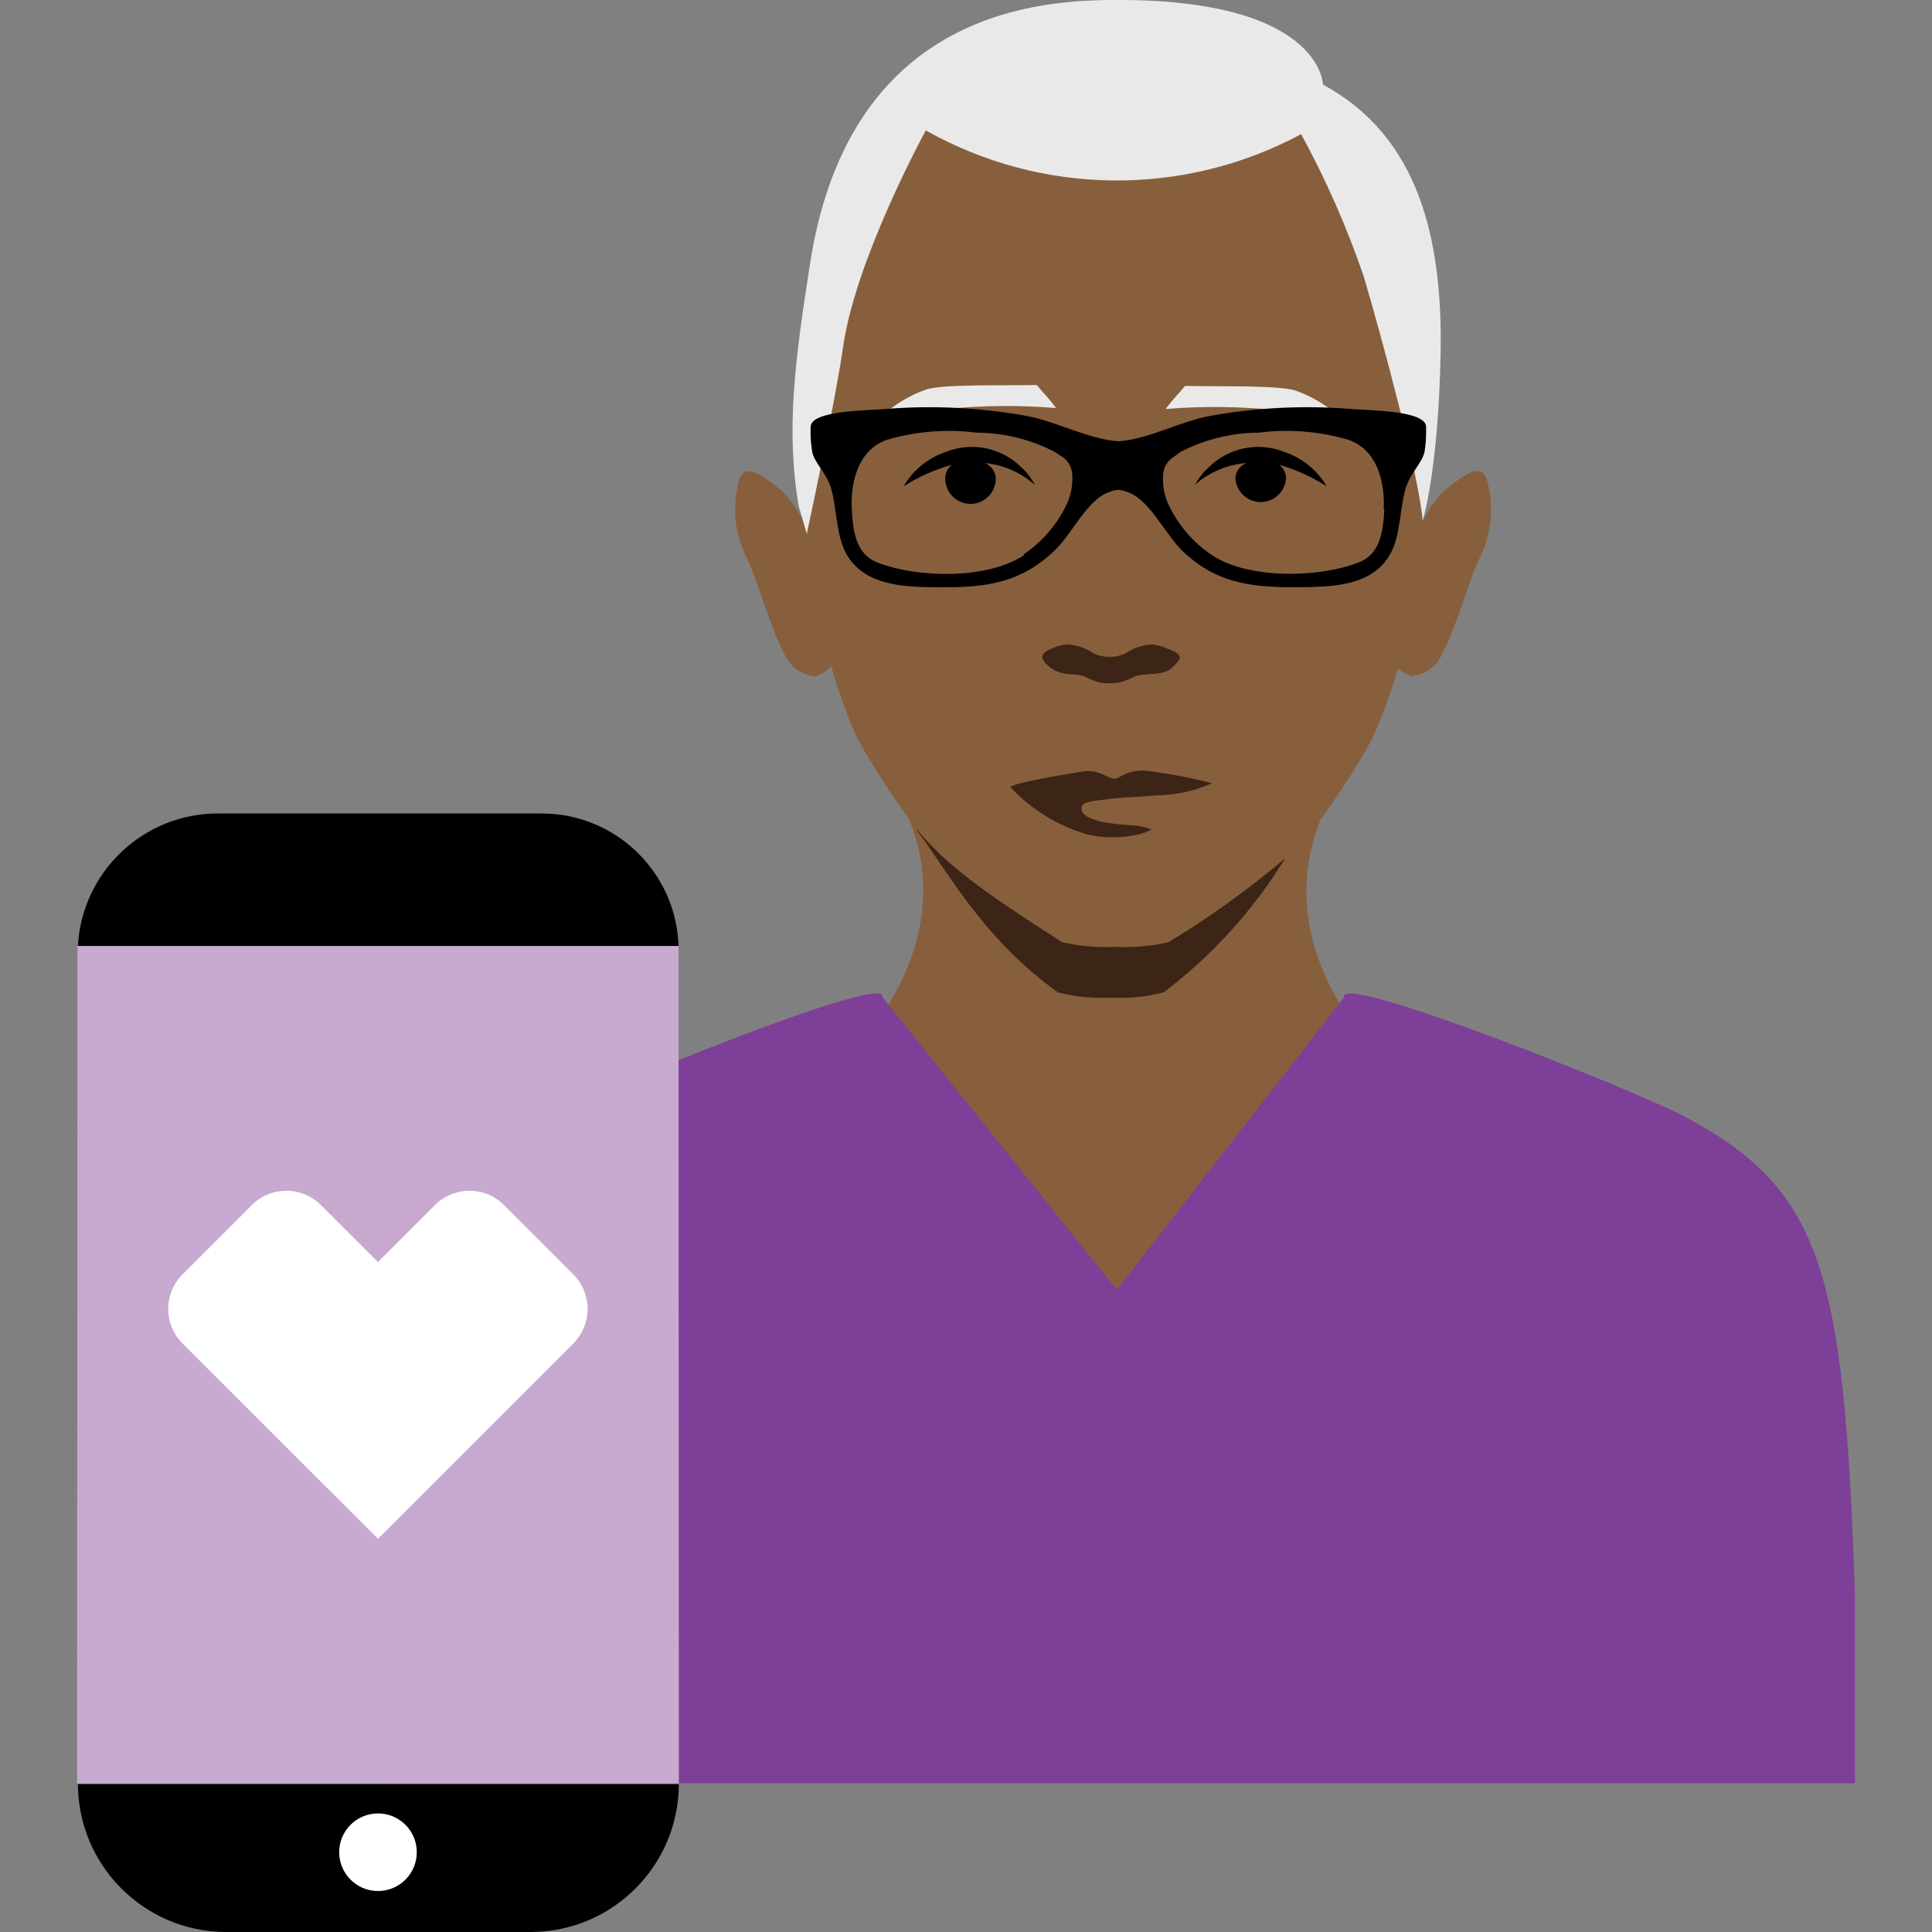 <svg width="124" height="124" viewBox="0 0 124 124" fill="none" xmlns="http://www.w3.org/2000/svg">
<rect x="0" y="0" width="124" height="124" fill="#808080" stroke="none"/>
<g clip-path="url(#clip0_2497_15009)">
<path d="M95.5 31.07C95.2 29.48 93.99 30.46 92.71 31.48C92.157 32.034 91.701 32.676 91.36 33.38C91.75 29.96 92.1 25.78 91.81 23.79C90.33 13.79 86.89 3.61 71.81 3.07H71.24C55.67 3.63 53.04 11.92 51.24 23.79C50.94 25.87 51.33 30.35 51.74 33.84C51.365 32.962 50.83 32.161 50.16 31.48C48.88 30.48 47.67 29.48 47.37 31.07C46.97 32.765 47.216 34.547 48.06 36.07C48.69 37.56 49.56 40.55 50.33 41.95C50.672 42.774 51.442 43.34 52.33 43.42C52.65 43.308 52.946 43.135 53.2 42.91L53.35 42.76C53.804 44.403 54.393 46.005 55.11 47.55C56.089 49.276 57.164 50.945 58.33 52.55C59.87 56.26 60.33 62.41 52.83 69.55C46 76.11 59.06 83.51 71.57 82.89C84.07 83.51 97.14 76.11 90.27 69.6C82.72 62.46 83.27 56.31 84.76 52.6C85.937 50.981 87.019 49.295 88 47.55C88.699 46.046 89.274 44.488 89.72 42.89C89.97 43.113 90.263 43.283 90.58 43.39C91.469 43.321 92.243 42.756 92.58 41.93C93.34 40.53 94.21 37.54 94.85 36.05C95.675 34.528 95.907 32.754 95.5 31.07Z" fill="#885F3C"/>
<path d="M71.56 60.77C70.422 60.827 69.281 60.726 68.17 60.469C63.01 57.179 60.68 55.469 58.85 53.23V53.3C60.63 55.59 62.99 60.2 67.9 63.69C69.009 63.979 70.156 64.094 71.3 64.029C72.441 64.095 73.585 63.98 74.69 63.69C77.803 61.33 80.448 58.41 82.49 55.08C80.142 57.074 77.637 58.876 75 60.469C73.873 60.73 72.715 60.831 71.56 60.77Z" fill="#3C2417"/>
<path d="M75 41.66C74.682 41.515 74.345 41.414 74 41.36C73.359 41.379 72.737 41.584 72.21 41.95C71.895 42.091 71.555 42.162 71.21 42.16C70.865 42.163 70.524 42.092 70.21 41.95C69.683 41.584 69.061 41.379 68.42 41.36C68.074 41.413 67.738 41.514 67.42 41.66C66.42 42.05 67.1 42.6 67.42 42.85C68.24 43.46 69.05 43.16 69.63 43.43C69.948 43.597 70.283 43.727 70.63 43.82C71.019 43.865 71.411 43.865 71.8 43.82C72.147 43.728 72.482 43.598 72.8 43.43C73.38 43.16 74.63 43.43 75.23 42.85C75.83 42.27 76 42.05 75.02 41.66" fill="#3C2417"/>
<path fill-rule="evenodd" clip-rule="evenodd" d="M73.33 49.46C72.911 49.452 72.496 49.544 72.12 49.73C71.53 50.02 71.65 50.09 70.96 49.79L70.83 49.72C70.487 49.556 70.11 49.477 69.73 49.49C68.73 49.61 64.56 50.33 64.88 50.55C66.212 51.97 67.901 53.006 69.77 53.55C70.859 53.805 71.991 53.805 73.08 53.55C73.19 53.55 73.83 53.33 73.88 53.22C73.595 53.117 73.3 53.043 73 53C72.46 52.94 69.12 52.88 69.43 51.75C69.52 51.43 70.51 51.37 70.73 51.34C71.91 51.16 73.09 51.15 74.28 51.05C75.493 51.024 76.689 50.759 77.8 50.27C76.324 49.89 74.824 49.613 73.31 49.44" fill="#3C2417"/>
<path d="M51.78 34.27C51.78 34.27 53.61 25.81 54.11 22.27C54.92 16.58 59.42 8.37 59.42 8.37C66.879 12.569 75.969 12.659 83.51 8.61C85.096 11.519 86.434 14.556 87.51 17.69C88.65 21.49 91.1 30.63 91.31 33.42C91.31 33.42 92.31 30.3 92.46 22.75C92.61 15.2 91 8.72 84.91 5.43C84.91 5.43 84.84 -0.31 70.64 0.01C56.44 0.33 53 10.48 52 16.86C51 23.24 50.44 27.65 51.26 32.47L51.78 34.27Z" fill="#E9E9E9"/>
<path d="M119.05 114.45V102.22C118.36 81.66 116.99 76.38 108.15 71.68C104.84 69.92 85.75 62.33 86.27 64L71.68 82.78L56.64 64C57.16 62.33 38.51 69.92 35.2 71.68C26.36 76.38 24.99 81.68 24.29 102.22V114.45H119.05Z" fill="#7D3F98"/>
<path d="M59.44 25C60.55 24.64 64.44 24.76 66.54 24.71C67.07 25.35 67.28 25.51 67.78 26.19C65.43 25.995 63.067 26.015 60.72 26.25C58.14 26.54 57.72 27.02 55.26 28.25C56.269 26.746 57.734 25.607 59.44 25ZM83.16 25.07C82.04 24.71 78.16 24.82 76.06 24.77C75.53 25.41 75.32 25.57 74.81 26.25C77.16 26.058 79.524 26.081 81.87 26.32C84.45 26.61 84.93 27.1 87.33 28.32C86.322 26.82 84.861 25.681 83.16 25.07Z" fill="#E9E9E9"/>
<path d="M66.42 31.13C65.53 30.326 64.404 29.832 63.21 29.72C63.622 29.883 63.897 30.276 63.91 30.72C63.91 31.614 63.185 32.34 62.29 32.34C61.395 32.34 60.67 31.614 60.67 30.72C60.664 30.372 60.824 30.042 61.1 29.83C60.004 30.133 58.959 30.598 58 31.21C58.605 30.165 59.573 29.378 60.72 29C62.388 28.338 64.29 28.731 65.56 30C65.914 30.32 66.205 30.703 66.42 31.13ZM85.15 31.21C84.537 30.167 83.567 29.382 82.42 29C80.748 28.339 78.844 28.732 77.57 30C77.222 30.314 76.932 30.687 76.71 31.1C77.63 30.298 78.784 29.814 80 29.72C79.582 29.878 79.302 30.273 79.29 30.72C79.357 31.568 80.064 32.222 80.915 32.222C81.766 32.222 82.473 31.568 82.54 30.72C82.546 30.372 82.386 30.042 82.11 29.83C83.183 30.144 84.207 30.609 85.15 31.21Z" fill="black"/>
<path d="M65.7 35.58C66.898 34.773 67.855 33.657 68.47 32.35C68.739 31.773 68.859 31.137 68.82 30.5C68.816 30.063 68.614 29.651 68.27 29.38L67.69 29C66.144 28.201 64.43 27.779 62.69 27.77C60.745 27.521 58.769 27.681 56.89 28.24C55.05 28.9 54.58 31 54.67 32.68C54.75 34.08 54.91 35.55 56.31 36.1C58.83 37.1 63.37 37.21 65.75 35.62L65.7 35.58ZM88.81 32.68C88.9 31 88.42 28.9 86.58 28.24C84.701 27.679 82.725 27.519 80.78 27.77C79.039 27.777 77.325 28.198 75.78 29L75.2 29.42C74.853 29.688 74.649 30.102 74.65 30.54C74.611 31.177 74.731 31.812 75 32.39C75.615 33.697 76.572 34.813 77.77 35.62C80.15 37.21 84.68 37.08 87.2 36.1C88.61 35.55 88.77 34.1 88.85 32.68H88.81ZM90.22 31.34C89.85 32.56 89.88 34.34 89.29 35.44C88.13 37.72 85.29 37.67 83.07 37.69C80.15 37.69 78.01 37.38 75.89 35.36C74.89 34.36 74.15 32.83 73.06 31.96C72.686 31.677 72.245 31.494 71.78 31.43C71.315 31.494 70.874 31.677 70.5 31.96C69.41 32.83 68.66 34.4 67.66 35.36C65.55 37.36 63.41 37.71 60.49 37.69C58.24 37.69 55.43 37.69 54.26 35.44C53.67 34.3 53.7 32.56 53.34 31.34C53.05 30.34 52.23 29.69 52.12 28.94C52.039 28.431 52.008 27.915 52.03 27.4C52.03 26.32 55.78 26.35 56.96 26.24C59.934 26.011 62.925 26.162 65.86 26.69C67.74 27.02 69.86 28.2 71.78 28.32C73.72 28.2 75.78 27.02 77.69 26.69C80.629 26.161 83.623 26.01 86.6 26.24C87.78 26.35 91.53 26.32 91.53 27.4C91.546 27.915 91.516 28.431 91.44 28.94C91.32 29.69 90.51 30.35 90.22 31.34Z" fill="black"/>
<path d="M43.55 60.72H5C5.261 55.942 9.215 52.203 14 52.21H34.79C39.526 52.224 43.399 55.987 43.55 60.72ZM5 114.49C5.011 119.718 9.232 123.962 14.46 124H34.08C39.314 123.984 43.553 119.744 43.57 114.51H5V114.49Z" fill="black"/>
<path d="M43.55 60.72H4.97L4.95 114.47H43.57L43.55 60.72Z" fill="#C8AAD1"/>
<path d="M24.26 121.37C25.635 121.37 26.75 120.255 26.75 118.88C26.75 117.504 25.635 116.39 24.26 116.39C22.885 116.39 21.77 117.504 21.77 118.88C21.77 120.255 22.885 121.37 24.26 121.37Z" fill="white"/>
<path d="M18.38 76.43C17.546 76.425 16.746 76.757 16.16 77.35L11.72 81.79C11.129 82.377 10.796 83.176 10.796 84.01C10.796 84.843 11.129 85.642 11.72 86.23L24.26 98.76L36.79 86.23C37.381 85.642 37.714 84.843 37.714 84.01C37.714 83.176 37.381 82.377 36.79 81.79L32.35 77.35C31.765 76.756 30.964 76.424 30.13 76.43C29.297 76.43 28.499 76.761 27.91 77.35L24.26 81L20.6 77.35C20.014 76.757 19.214 76.425 18.38 76.43Z" fill="white"/>
</g>
<defs>
<clipPath id="clip0_2497_15009">
<rect width="124" height="124" fill="white"/>
</clipPath>
</defs>
</svg>
